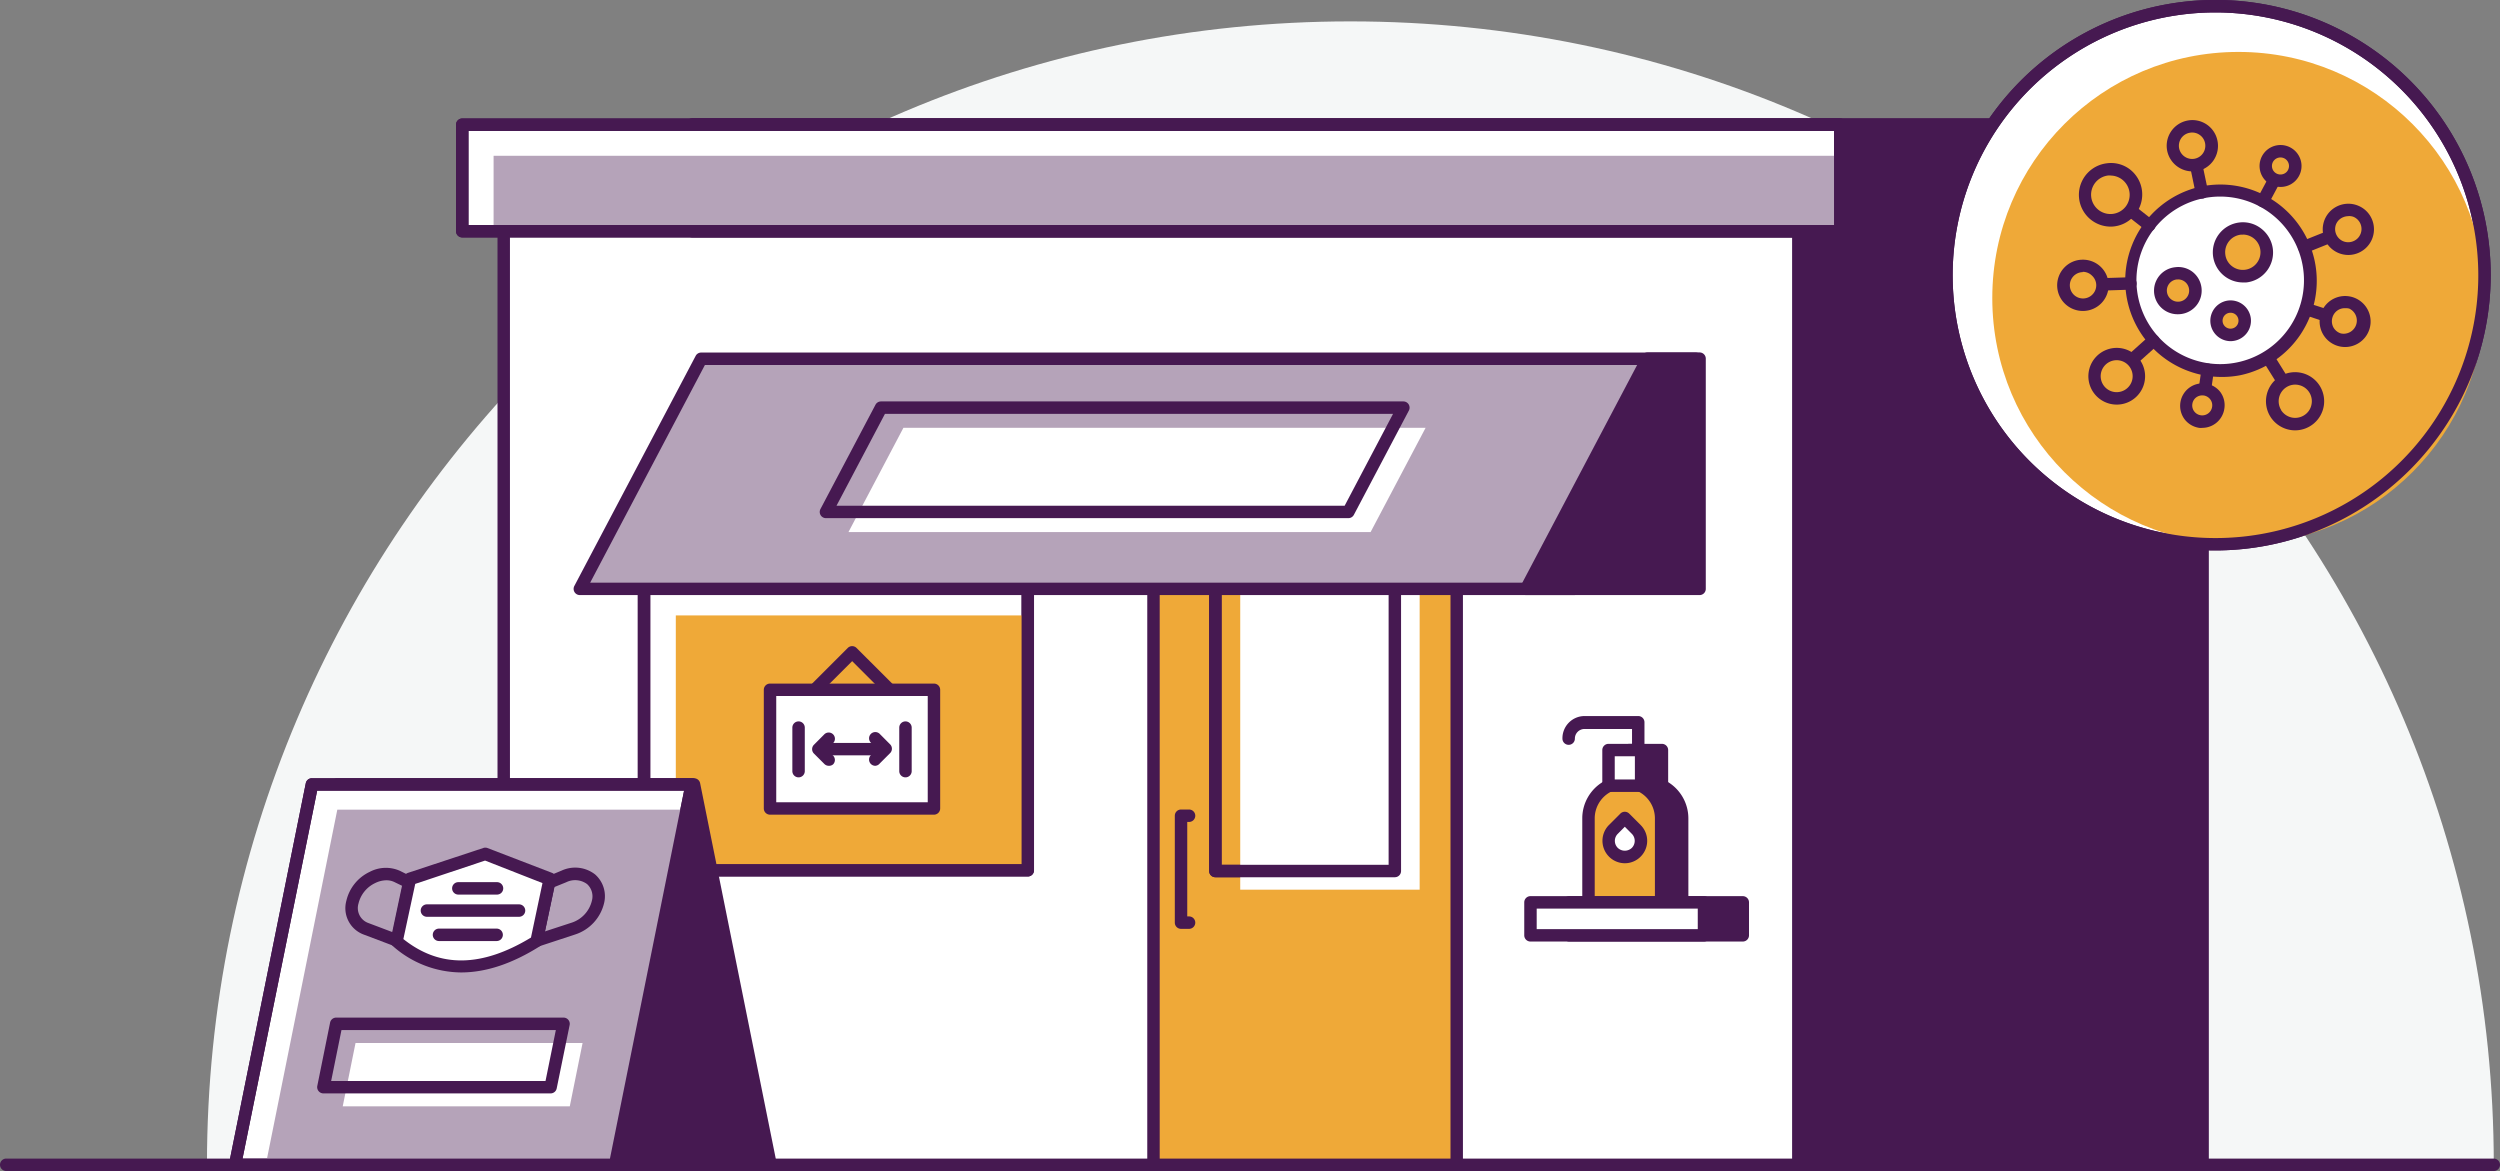 <svg xmlns="http://www.w3.org/2000/svg" viewBox="0 0 402 188.3"><rect x="0" y="0" width="402" height="188.3" fill="#808080" stroke="none"/><defs><style>.cls-1{fill:#f5f7f7;}.cls-2{fill:#461951;}.cls-3{fill:#fff;}.cls-4{fill:#b5a3b9;}.cls-5{fill:#efa938;}</style></defs><g id="Layer_2" data-name="Layer 2"><g id="Illustrations"><path class="cls-1" d="M401,187.3C401,85.76,318.68,3.44,217.14,3.44S33.28,85.76,33.28,187.3"/><path class="cls-2" d="M401,188.3H1a1,1,0,0,1,0-2H401a1,1,0,0,1,0,2Z"/><rect class="cls-2" x="111.33" y="27.97" width="242.85" height="159.33"/><path class="cls-2" d="M354.18,188.3H111.33a1,1,0,0,1-1-1V28a1,1,0,0,1,1-1H354.18a1,1,0,0,1,1,1V187.3A1,1,0,0,1,354.18,188.3Zm-241.85-2H353.18V29H112.33Z"/><rect class="cls-3" x="81.02" y="28.27" width="208.15" height="159.03"/><path class="cls-2" d="M289.17,188.3H81a1,1,0,0,1-1-1v-159a1,1,0,0,1,1-1H289.17a1,1,0,0,1,1,1v159A1,1,0,0,1,289.17,188.3ZM82,186.3H288.17v-157H82Z"/><rect class="cls-2" x="111.33" y="20.02" width="248" height="17.16"/><path class="cls-2" d="M359.32,38.18h-248a1,1,0,0,1-1-1V20a1,1,0,0,1,1-1h248a1,1,0,0,1,1,1V37.18A1,1,0,0,1,359.32,38.18Zm-247-2h246V21h-246Z"/><rect class="cls-3" x="74.33" y="20.05" width="221.58" height="17.13"/><path class="cls-2" d="M295.91,38.18H74.33a1,1,0,0,1-1-1V20.05a1,1,0,0,1,1-1H295.91a1,1,0,0,1,1,1V37.18A1,1,0,0,1,295.91,38.18Zm-220.58-2H294.91V21.05H75.33Z"/><rect class="cls-4" x="79.37" y="25.05" width="216.54" height="12.12"/><rect class="cls-5" x="185.48" y="92.81" width="48.75" height="94.49"/><path class="cls-2" d="M234.24,188.3H185.48a1,1,0,0,1-1-1V92.81a1,1,0,0,1,1-1h48.76a1,1,0,0,1,1,1V187.3A1,1,0,0,1,234.24,188.3Zm-47.76-2h46.76V93.81H186.48Z"/><rect class="cls-3" x="103.56" y="91.92" width="61.71" height="48.02"/><path class="cls-2" d="M165.27,140.94H103.56a1,1,0,0,1-1-1v-48a1,1,0,0,1,1-1h61.71a1,1,0,0,1,1,1v48A1,1,0,0,1,165.27,140.94Zm-60.71-2h59.71v-46H104.56Z"/><rect class="cls-5" x="108.67" y="98.96" width="56.6" height="40.83"/><path class="cls-2" d="M224.29,141.06H195.43a1,1,0,0,1-1-1V91.33a1,1,0,0,1,1-1h28.86a1,1,0,0,1,1,1v48.73A1,1,0,0,1,224.29,141.06Zm-27.86-2h26.86V92.33H196.43Z"/><rect class="cls-3" x="199.43" y="94.33" width="28.85" height="48.73"/><path class="cls-2" d="M191.2,149.36h-1.29a1,1,0,0,1-1-1V131.17a1,1,0,0,1,1-1h1.29a1,1,0,0,1,0,2h-.29v15.19h.29a1,1,0,0,1,0,2Z"/><polygon class="cls-4" points="253.15 94.69 93.24 94.69 112.75 57.71 272.66 57.71 253.15 94.69"/><path class="cls-2" d="M253.15,95.69H93.24a1,1,0,0,1-.89-1.46l19.51-37a1,1,0,0,1,.89-.54H272.66a1,1,0,0,1,.89,1.47L254,95.16A1,1,0,0,1,253.15,95.69Zm-158.25-2H252.55l18.45-35H113.35Z"/><path class="cls-2" d="M270.46,145.26H258.78V131.58a5.83,5.83,0,0,1,2.89-5l2.95-1.72,2.95,1.72a5.83,5.83,0,0,1,2.89,5Z"/><path class="cls-2" d="M270.46,146.26H258.78a1,1,0,0,1-1-1V131.58a6.86,6.86,0,0,1,3.38-5.89l2.95-1.73a1,1,0,0,1,1,0l3,1.73a6.86,6.86,0,0,1,3.38,5.89v13.68A1,1,0,0,1,270.46,146.26Zm-10.68-2h9.68V131.58a4.85,4.85,0,0,0-2.39-4.16L264.62,126l-2.45,1.43a4.85,4.85,0,0,0-2.39,4.16Z"/><rect class="cls-2" x="262" y="120.61" width="5.24" height="5.73"/><path class="cls-2" d="M267.24,127.34H262a1,1,0,0,1-1-1v-5.73a1,1,0,0,1,1-1h5.24a1,1,0,0,1,1,1v5.73A1,1,0,0,1,267.24,127.34Zm-4.24-2h3.24v-3.73H263Z"/><polygon class="cls-2" points="273.26 57.71 273.26 94.69 245.37 94.69 264.88 57.71 273.26 57.71"/><path class="cls-2" d="M273.26,95.69H245.37a1,1,0,0,1-.85-.48,1,1,0,0,1,0-1l19.51-37a1,1,0,0,1,.88-.54h8.38a1,1,0,0,1,1,1v37A1,1,0,0,1,273.26,95.69Zm-26.23-2h25.23v-35h-6.77Z"/><path class="cls-5" d="M267.11,145.26H255.43V131.58a5.84,5.84,0,0,1,2.88-5l3-1.72,3,1.72a5.83,5.83,0,0,1,2.89,5Z"/><path class="cls-2" d="M267.11,146.26H255.43a1,1,0,0,1-1-1V131.58a6.84,6.84,0,0,1,3.38-5.89l2.95-1.73a1,1,0,0,1,1,0l3,1.73a6.86,6.86,0,0,1,3.38,5.89v13.68A1,1,0,0,1,267.11,146.26Zm-10.68-2h9.68V131.58a4.85,4.85,0,0,0-2.39-4.16L261.27,126l-2.45,1.43a4.83,4.83,0,0,0-2.39,4.16Z"/><path class="cls-2" d="M263.43,122.48a1,1,0,0,1-1-1v-4.26h-7.65a1.55,1.55,0,0,0-1.54,1.55,1,1,0,0,1-1,1,1,1,0,0,1-1-1,3.57,3.57,0,0,1,3.54-3.63h8.65a1,1,0,0,1,1,1v5.26A1,1,0,0,1,263.43,122.48Z"/><path class="cls-3" d="M261.27,132.61h2.6a0,0,0,0,1,0,0v2.6a2.6,2.6,0,0,1-2.6,2.6h0a2.6,2.6,0,0,1-2.6-2.6v0A2.6,2.6,0,0,1,261.27,132.61Z" transform="translate(-19.08 224.35) rotate(-45)"/><path class="cls-2" d="M261.27,138.81a3.61,3.61,0,0,1-2.55-6.15l1.84-1.84a1,1,0,0,1,.71-.29h0a1,1,0,0,1,.7.29l1.84,1.84a3.59,3.59,0,0,1,0,5.09h0A3.57,3.57,0,0,1,261.27,138.81Zm0-5.87-1.13,1.14a1.59,1.59,0,0,0,0,2.26,1.64,1.64,0,0,0,2.26,0h0a1.61,1.61,0,0,0,0-2.26Z"/><rect class="cls-3" x="258.65" y="120.61" width="5.24" height="5.73"/><path class="cls-2" d="M263.89,127.34h-5.24a1,1,0,0,1-1-1v-5.73a1,1,0,0,1,1-1h5.24a1,1,0,0,1,1,1v5.73A1,1,0,0,1,263.89,127.34Zm-4.24-2h3.24v-3.73h-3.24Z"/><rect class="cls-2" x="252.34" y="145.1" width="27.9" height="5.3"/><path class="cls-2" d="M280.24,151.4h-27.9a1,1,0,0,1-1-1v-5.3a1,1,0,0,1,1-1h27.9a1,1,0,0,1,1,1v5.3A1,1,0,0,1,280.24,151.4Zm-26.9-2h25.9v-3.3h-25.9Z"/><rect class="cls-3" x="246.13" y="145.1" width="27.9" height="5.3"/><path class="cls-2" d="M274,151.4h-27.9a1,1,0,0,1-1-1v-5.3a1,1,0,0,1,1-1H274a1,1,0,0,1,1,1v5.3A1,1,0,0,1,274,151.4Zm-26.9-2H273v-3.3h-25.9Z"/><polygon class="cls-3" points="220.39 85.56 136.43 85.56 145.27 68.79 229.24 68.79 220.39 85.56"/><path class="cls-2" d="M216.82,83.32h-84a1,1,0,0,1-.89-1.47l8.85-16.77a1,1,0,0,1,.88-.53h84a1,1,0,0,1,.89,1.46l-8.85,16.78A1,1,0,0,1,216.82,83.32Zm-82.31-2h81.71L224,66.55h-81.7Z"/><path class="cls-2" d="M295.91,38.18H74.33a1,1,0,0,1-1-1V20.05a1,1,0,0,1,1-1H295.91a1,1,0,0,1,1,1V37.18A1,1,0,0,1,295.91,38.18Zm-220.58-2H294.91V21.05H75.33Z"/><path class="cls-2" d="M224.29,141.06H195.43a1,1,0,0,1-1-1V95.16a1,1,0,0,1,2,0v43.9h26.86V95.16a1,1,0,0,1,2,0v44.9A1,1,0,0,1,224.29,141.06Z"/><path class="cls-2" d="M143.84,112.71a1,1,0,0,1-.71-.3l-6.1-6.1-6.11,6.1a1,1,0,1,1-1.41-1.41l6.81-6.81a1,1,0,0,1,1.41,0l6.82,6.81a1,1,0,0,1,0,1.41A1,1,0,0,1,143.84,112.71Z"/><rect class="cls-3" x="123.82" y="110.92" width="26.36" height="19.08"/><path class="cls-2" d="M150.18,131H123.82a1,1,0,0,1-1-1V110.92a1,1,0,0,1,1-1h26.36a1,1,0,0,1,1,1V130A1,1,0,0,1,150.18,131Zm-25.36-2h24.36V111.92H124.82Z"/><path class="cls-2" d="M165.27,140.94H103.56a1,1,0,0,1-1-1V94.84a1,1,0,0,1,2,0v44.1h59.71V94.84a1,1,0,0,1,2,0v45.1A1,1,0,0,1,165.27,140.94Z"/><polygon class="cls-2" points="123.9 187.2 66.55 187.2 54.23 126.14 111.58 126.14 123.9 187.2"/><path class="cls-2" d="M123.9,188.2H66.55a1,1,0,0,1-1-.8L53.25,126.34a1,1,0,0,1,.21-.83,1,1,0,0,1,.77-.37h57.35a1,1,0,0,1,1,.8L124.88,187a1,1,0,0,1-1,1.2Zm-56.53-2h55.31l-11.92-59.06H55.45Z"/><polygon class="cls-3" points="37.81 187.3 98.9 187.3 111.24 126.14 50.15 126.14 37.81 187.3"/><path class="cls-2" d="M98.9,188.3H37.81a1,1,0,0,1-.77-.37,1,1,0,0,1-.21-.83l12.34-61.16a1,1,0,0,1,1-.8h61.09a1,1,0,0,1,.77.37,1,1,0,0,1,.21.83L99.88,187.5A1,1,0,0,1,98.9,188.3ZM39,186.3H98.08L110,127.14H51Z"/><polygon class="cls-4" points="42.73 187.3 99.73 187.3 111.24 130.19 54.24 130.19 42.73 187.3"/><polygon class="cls-3" points="93.68 167.71 91.62 177.9 55.11 177.9 57.17 167.71 93.68 167.71"/><path class="cls-2" d="M88.54,175.82H52a1,1,0,0,1-.77-.37,1,1,0,0,1-.21-.83l2.06-10.19a1,1,0,0,1,1-.8H90.6a1,1,0,0,1,1,1.19L89.52,175A1,1,0,0,1,88.54,175.82Zm-35.29-2H87.72l1.66-8.19H54.91Z"/><path class="cls-2" d="M86.29,152.25a1,1,0,0,1-1-1.21l2-9.34a1,1,0,0,1,.61-.71l2.41-1a5.21,5.21,0,0,1,5.37.61,4.66,4.66,0,0,1,1.45,4.65,7,7,0,0,1-4.6,5L86.6,152.2A1.12,1.12,0,0,1,86.29,152.25Zm2.85-9.61-1.51,7.13,4.28-1.4a4.9,4.9,0,0,0,3.26-3.51,2.67,2.67,0,0,0-.77-2.7,3.23,3.23,0,0,0-3.34-.3Z"/><path class="cls-2" d="M63.9,152.25a1.07,1.07,0,0,1-.35-.06l-5.11-1.93a4.52,4.52,0,0,1-2.75-5.4,6.86,6.86,0,0,1,3.75-4.66,5.55,5.55,0,0,1,4.89-.16l2,1a1,1,0,0,1,.54,1.11l-2,9.34a1,1,0,0,1-1,.79Zm-1.76-10.7a4.14,4.14,0,0,0-1.82.45,4.91,4.91,0,0,0-2.67,3.27,2.55,2.55,0,0,0,1.5,3.12l4,1.51,1.58-7.43-1.3-.63A2.89,2.89,0,0,0,62.14,141.55Z"/><path class="cls-3" d="M86.26,151.34q-13,8.07-22.51,0l2.12-10,12.12-4,10.4,4Z"/><path class="cls-2" d="M74.14,156.37a16.71,16.71,0,0,1-11-4.27,1,1,0,0,1-.33-1l2.12-10a1,1,0,0,1,.66-.74l12.11-4a1,1,0,0,1,.68,0l10.4,4a1,1,0,0,1,.61,1.14l-2.12,10a1,1,0,0,1-.45.65C82.31,155,78.08,156.37,74.14,156.37ZM64.86,151c5.85,4.66,12.57,4.58,20.52-.24L87.23,142,78,138.38l-11.23,3.75Z"/><path class="cls-2" d="M79.86,151.32H70.59a1,1,0,0,1,0-2h9.27a1,1,0,1,1,0,2Z"/><path class="cls-2" d="M79.92,143.85H73.7a1,1,0,0,1,0-2h6.22a1,1,0,0,1,0,2Z"/><path class="cls-2" d="M83.46,147.42H68.65a1,1,0,0,1,0-2H83.46a1,1,0,1,1,0,2Z"/><path class="cls-2" d="M98.9,188.3H37.81a1,1,0,0,1-.77-.37,1,1,0,0,1-.21-.83l12.34-61.16a1,1,0,0,1,1-.8h61.09a1,1,0,0,1,.77.37,1,1,0,0,1,.21.83L99.88,187.5A1,1,0,0,1,98.9,188.3ZM39,186.3H98.08L110,127.14H51Z"/><polyline class="cls-3" points="128.41 116.94 128.41 120.46 128.41 123.99"/><path class="cls-2" d="M128.41,125a1,1,0,0,1-1-1v-7a1,1,0,0,1,2,0v7A1,1,0,0,1,128.41,125Z"/><line class="cls-3" x1="145.6" y1="116.94" x2="145.6" y2="123.99"/><path class="cls-2" d="M145.6,125a1,1,0,0,1-1-1v-7a1,1,0,1,1,2,0v7A1,1,0,0,1,145.6,125Z"/><line class="cls-3" x1="140.8" y1="120.46" x2="132.37" y2="120.46"/><path class="cls-2" d="M140.8,121.46h-8.43a1,1,0,0,1,0-2h8.43a1,1,0,0,1,0,2Z"/><path class="cls-2" d="M140.75,123.14a1,1,0,0,1-.71-1.71l1-1-1-1a1,1,0,1,1,1.42-1.42l1.67,1.68a1,1,0,0,1,0,1.41l-1.67,1.67A1,1,0,0,1,140.75,123.14Z"/><path class="cls-2" d="M133.25,123.14a1,1,0,0,1-.7-.3l-1.67-1.67a1,1,0,0,1,0-1.41l1.67-1.68a1,1,0,0,1,1.41,0,1,1,0,0,1,0,1.42l-1,1,1,1a1,1,0,0,1,0,1.41A1,1,0,0,1,133.25,123.14Z"/><circle class="cls-3" cx="356.26" cy="44.25" r="43.25"/><path class="cls-2" d="M356.26,88.51a44.26,44.26,0,1,1,44.25-44.26A44.31,44.31,0,0,1,356.26,88.51Zm0-86.51a42.26,42.26,0,1,0,42.25,42.25A42.31,42.31,0,0,0,356.26,2Z"/><circle class="cls-5" cx="359.94" cy="47.93" r="39.58"/><path class="cls-2" d="M356.26,88.51a44.26,44.26,0,1,1,44.25-44.26A44.31,44.31,0,0,1,356.26,88.51Zm0-86.51a42.26,42.26,0,1,0,42.25,42.25A42.31,42.31,0,0,0,356.26,2Z"/><circle class="cls-3" cx="357.05" cy="45.12" r="14.49"/><path class="cls-2" d="M357,60.61A15.49,15.49,0,0,1,353.87,30a15.51,15.51,0,0,1,18.34,12h0a15.51,15.51,0,0,1-12,18.34A15.23,15.23,0,0,1,357,60.61Zm0-29a13.17,13.17,0,0,0-2.77.29,13.47,13.47,0,1,0,2.77-.29Z"/><circle class="cls-5" cx="360.66" cy="40.58" r="3.84"/><path class="cls-2" d="M360.65,45.42a4.86,4.86,0,0,1-4.79-4.24,4.83,4.83,0,0,1,4.2-5.4,4.76,4.76,0,0,1,3.57,1A4.88,4.88,0,0,1,365.47,40h0a4.84,4.84,0,0,1-4.2,5.41A4.3,4.3,0,0,1,360.65,45.42Zm0-7.68-.36,0a2.84,2.84,0,0,0-2.46,3.17,2.77,2.77,0,0,0,1.07,1.89,2.84,2.84,0,1,0,1.75-5.08Z"/><circle class="cls-5" cx="350.25" cy="46.73" r="2.8"/><path class="cls-2" d="M350.25,50.53a3.79,3.79,0,0,1-.47-7.56,3.75,3.75,0,0,1,2.8.76A3.81,3.81,0,0,1,354,46.26a3.8,3.8,0,0,1-3.29,4.24A3.87,3.87,0,0,1,350.25,50.53Zm0-5.59H350a1.79,1.79,0,1,0,.45,3.56,1.77,1.77,0,0,0,1.19-.68,1.75,1.75,0,0,0,.36-1.32h0a1.78,1.78,0,0,0-1.77-1.57Z"/><circle class="cls-5" cx="358.67" cy="51.58" r="2.28"/><path class="cls-2" d="M358.67,54.86a3.28,3.28,0,0,1-.41-6.53,3.29,3.29,0,0,1,3.67,2.84h0a3.28,3.28,0,0,1-2.85,3.66A2.83,2.83,0,0,1,358.67,54.86Zm0-4.56h-.16a1.28,1.28,0,1,0,1.43,1.11h0a1.27,1.27,0,0,0-1.27-1.12Z"/><path class="cls-2" d="M354.07,31.94a1,1,0,0,1-1-.8L351.38,23a1,1,0,0,1,.78-1.19,1,1,0,0,1,1.18.78l1.71,8.14a1,1,0,0,1-.77,1.19Z"/><circle class="cls-5" cx="352.5" cy="23.43" r="3.12"/><path class="cls-2" d="M352.49,27.56a4.15,4.15,0,0,1-4-3.28,4.13,4.13,0,0,1,3.19-4.88,4.11,4.11,0,0,1,4.88,3.19h0a4.13,4.13,0,0,1-4,5Zm0-6.25a2.28,2.28,0,0,0-.44.05,2.1,2.1,0,0,0-1.34.91,2.15,2.15,0,0,0-.3,1.6,2.12,2.12,0,0,0,.92,1.34A2.12,2.12,0,0,0,354.57,23h0a2.08,2.08,0,0,0-.91-1.34A2.1,2.1,0,0,0,352.5,21.31Z"/><path class="cls-2" d="M345.65,37.17A1,1,0,0,1,345,37l-6.55-5.14a1,1,0,0,1-.17-1.4,1,1,0,0,1,1.41-.17l6.54,5.14a1,1,0,0,1-.62,1.79Z"/><circle class="cls-5" cx="339.37" cy="31.33" r="4.11"/><path class="cls-2" d="M339.36,36.44a5.11,5.11,0,0,1-.6-10.18,5,5,0,0,1,3.76,1,5.11,5.11,0,0,1,.86,7.17A5,5,0,0,1,340,36.4,4.4,4.4,0,0,1,339.36,36.44Zm0-8.22-.37,0a3.11,3.11,0,0,0-2.72,3.46,3.11,3.11,0,0,0,5.53,1.55,3.1,3.1,0,0,0-2.44-5Z"/><path class="cls-2" d="M334.25,46.85a1,1,0,0,1,0-2l8.32-.27h0a1,1,0,0,1,0,2l-8.32.27Z"/><circle class="cls-5" cx="334.91" cy="45.83" r="3.12"/><path class="cls-2" d="M334.9,50a4.12,4.12,0,0,1-3-6.93,4.08,4.08,0,0,1,2.87-1.31,4.14,4.14,0,0,1,3,1.12A4.12,4.12,0,0,1,335,50Zm0-6.24h-.07a2.12,2.12,0,0,0-2,2.19,2.12,2.12,0,0,0,3.66,1.38,2.1,2.1,0,0,0-.09-3A2.08,2.08,0,0,0,334.91,43.71Zm-.11-1h0Z"/><path class="cls-2" d="M340.06,61.34a1,1,0,0,1-.75-.34,1,1,0,0,1,.08-1.41l6.2-5.55a1,1,0,0,1,1.34,1.49l-6.2,5.55A1,1,0,0,1,340.06,61.34Z"/><circle class="cls-5" cx="340.36" cy="60.49" r="3.57"/><path class="cls-2" d="M340.36,65.06a4.56,4.56,0,1,1,3.05-1.16A4.55,4.55,0,0,1,340.36,65.06Zm0-7.14a2.57,2.57,0,1,0,1.91.85A2.56,2.56,0,0,0,340.36,57.92Z"/><path class="cls-2" d="M353.82,68.7h-.14a1,1,0,0,1-.85-1.13L354,59.32a1,1,0,0,1,2,.28l-1.18,8.24A1,1,0,0,1,353.82,68.7Z"/><circle class="cls-5" cx="354.15" cy="65.19" r="2.61"/><path class="cls-2" d="M354.15,68.8a2.92,2.92,0,0,1-.51,0,3.61,3.61,0,0,1-2.38-1.41,3.62,3.62,0,0,1,.72-5A3.61,3.61,0,0,1,357,63a3.56,3.56,0,0,1,.68,2.68A3.6,3.6,0,0,1,354.15,68.8Zm0-5.22a1.63,1.63,0,0,0-1,.32,1.6,1.6,0,0,0-.62,1.06h0a1.57,1.57,0,0,0,.3,1.19,1.61,1.61,0,0,0,2.88-.73,1.57,1.57,0,0,0-.3-1.2,1.63,1.63,0,0,0-1.06-.63Zm-2.58,1.24h0Z"/><path class="cls-2" d="M369.09,65.49a1,1,0,0,1-.85-.47L363.85,58a1,1,0,1,1,1.7-1.06L369.94,64a1,1,0,0,1-.32,1.38A1,1,0,0,1,369.09,65.49Z"/><circle class="cls-5" cx="369.07" cy="64.52" r="3.68"/><path class="cls-2" d="M369.07,69.2a4.7,4.7,0,0,1-4-2.21h0a4.68,4.68,0,0,1,1.51-6.44,4.68,4.68,0,0,1,6.44,1.5,4.68,4.68,0,0,1-4,7.15Zm-2.28-3.27a2.68,2.68,0,0,0,3.69.86,2.6,2.6,0,0,0,1.19-1.66,2.66,2.66,0,0,0-2-3.21,2.62,2.62,0,0,0-2,.33,2.68,2.68,0,0,0-.86,3.68Z"/><path class="cls-2" d="M378.73,53.22a1.19,1.19,0,0,1-.32,0l-7.91-2.59a1,1,0,0,1,.63-1.9L379,51.27a1,1,0,0,1-.31,1.95Z"/><circle class="cls-5" cx="377.09" cy="51.68" r="3.12"/><path class="cls-2" d="M377.08,55.8a4.13,4.13,0,0,1-1.28-.21h0a4.1,4.1,0,1,1,1.28.21Zm0-6.24a2,2,0,0,0-1,.23A2.08,2.08,0,0,0,375.07,51a2.12,2.12,0,0,0,.13,1.62,2.07,2.07,0,0,0,1.23,1h0a2.12,2.12,0,0,0,1.32-4A2.16,2.16,0,0,0,377.09,49.56Z"/><path class="cls-2" d="M370.5,40.72a1,1,0,0,1-.93-.62,1,1,0,0,1,.55-1.31l7.73-3.09a1,1,0,1,1,.74,1.85l-7.72,3.1A1,1,0,0,1,370.5,40.72Z"/><circle class="cls-5" cx="377.61" cy="36.87" r="3.12"/><path class="cls-2" d="M377.62,41a4.12,4.12,0,1,1,1.61-7.91,4.07,4.07,0,0,1,2.21,2.25A4.13,4.13,0,0,1,377.62,41Zm0-6.24a2.21,2.21,0,0,0-.79.15A2.11,2.11,0,0,0,375.66,36a2.12,2.12,0,0,0,1.12,2.79,2.12,2.12,0,0,0,1.62,0,2.09,2.09,0,0,0,1.16-1.14,2.12,2.12,0,0,0-1.11-2.78A2,2,0,0,0,377.61,34.75Z"/><path class="cls-2" d="M363.88,33.34a1,1,0,0,1-.88-1.47l3.93-7.34a1,1,0,0,1,1.76.94l-3.92,7.34A1,1,0,0,1,363.88,33.34Z"/><circle class="cls-5" cx="366.71" cy="26.69" r="2.37"/><path class="cls-2" d="M366.7,30.06a3.37,3.37,0,1,1,1.6-6.34,3.38,3.38,0,0,1,1.64,2,3.33,3.33,0,0,1-.26,2.57h0A3.35,3.35,0,0,1,366.7,30.06Zm0-4.74a1.37,1.37,0,1,0,.4,2.68,1.33,1.33,0,0,0,.81-.66h0a1.38,1.38,0,0,0-.56-1.86A1.39,1.39,0,0,0,366.71,25.32Z"/></g></g></svg>